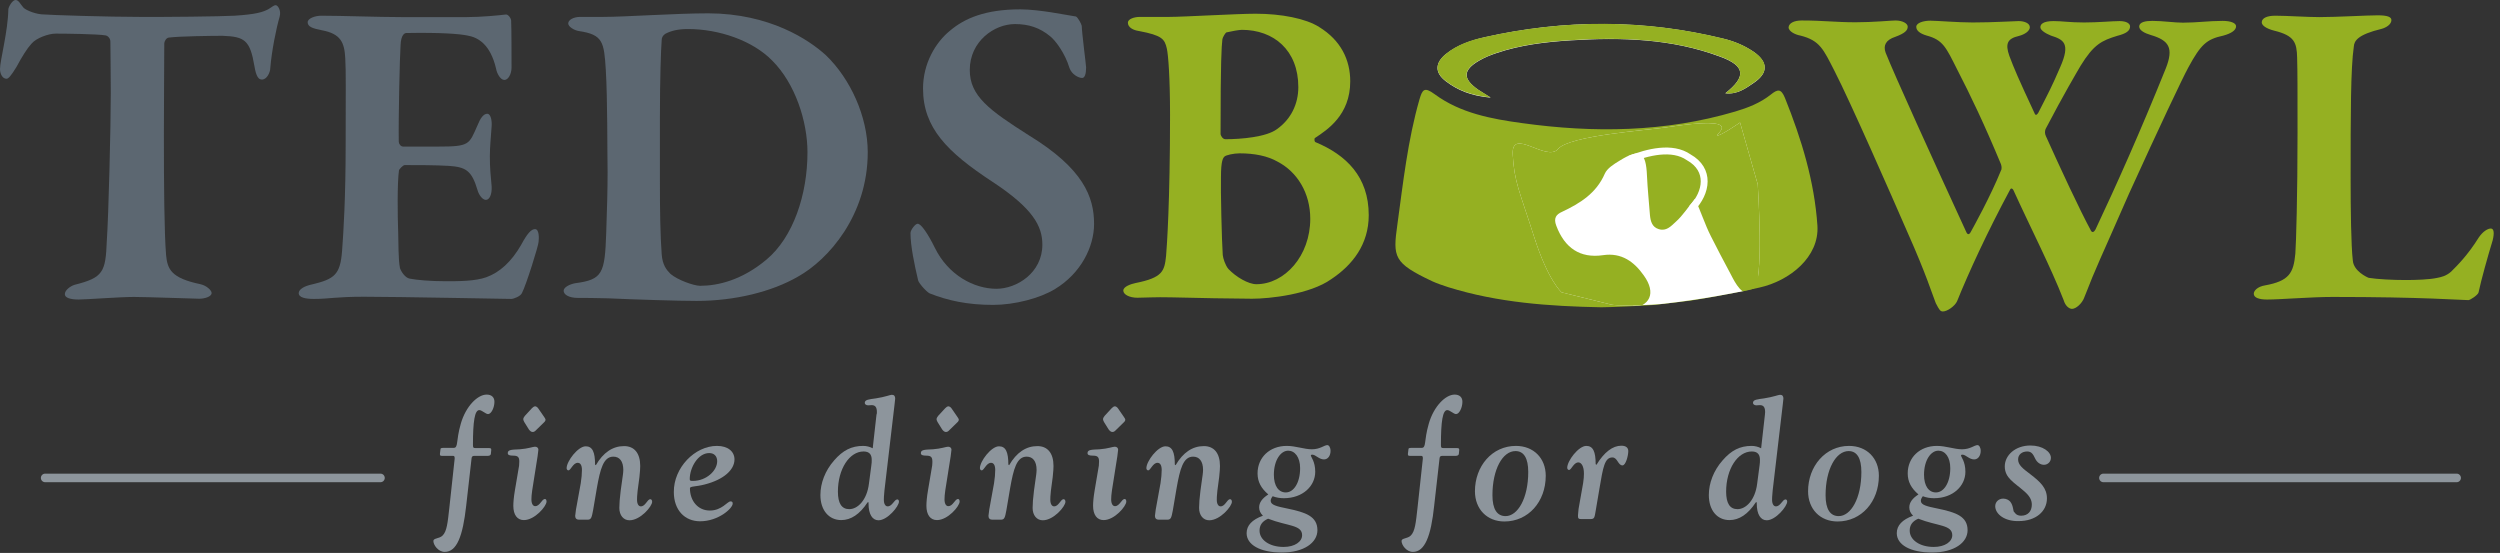 <?xml version="1.0" encoding="UTF-8" standalone="no"?>
<!DOCTYPE svg PUBLIC "-//W3C//DTD SVG 1.1//EN" "http://www.w3.org/Graphics/SVG/1.1/DTD/svg11.dtd">
<svg width="100%" height="100%" viewBox="0 0 1257 278" version="1.1" xmlns="http://www.w3.org/2000/svg" xmlns:xlink="http://www.w3.org/1999/xlink" xml:space="preserve" xmlns:serif="http://www.serif.com/" style="fill-rule:evenodd;clip-rule:evenodd;stroke-miterlimit:10;">
    <rect x="0" y="0" width="1257" height="278" fill="#333333" stroke="none"/>
    <g transform="matrix(1,0,0,1,-51.1,-244.2)">
        <g>
            <path d="M169,252.1C179.9,251.4 183.2,250.3 186.1,248.8C187.9,247.7 188.8,246.8 189.7,246.8C190.8,246.8 192.6,249.5 191.7,252.6C189.9,258.8 187.7,269.9 187,278.4C187,280.4 185.4,284.2 182.8,284.2C181.2,284.2 179.9,282.9 179,277.3C176.8,264.4 174.1,262.6 163,262.2C157.7,262.2 141.4,262.4 135.9,263.1C134.6,263.3 133.7,265.1 133.7,266C133.7,276.2 133.5,293.1 133.5,312.2C133.5,337.8 133.7,361.3 134.6,372.4C135.3,379.5 137,384 151.9,387.1C155,387.8 157.5,390.2 157.5,391.5C157.5,393.5 153.7,394.4 151.3,394.4C149.5,394.4 124.4,393.5 118.4,393.5C111.5,393.5 94.4,394.8 90.6,394.8C86.4,394.8 83.7,393.9 83.7,392.1C83.7,390.1 86.4,388.1 88.6,387.4C103,383.8 104.2,381 104.8,365.4C105.7,352.3 106.8,308 106.8,290.9C106.8,278.2 106.6,270.9 106.6,265.1C106.6,263.1 104.8,262 104.2,262C100.2,261.3 84,261.1 79.1,261.1C75.5,261.1 69.3,263.3 66.9,266.2C64.7,268.6 62.2,272.6 59.3,278C56.6,282.4 55.3,283.8 54.4,283.8C52.2,283.8 51.1,281.1 51.1,278.9C51.1,274.7 55.1,260 55.3,248.9C55.3,247.8 57.3,244.2 58.9,244.2C60.5,244.2 61.3,246.2 62.7,247.8C63.4,248.9 67.6,250.9 71.8,251.4C76.7,251.8 106,252.7 121.2,252.7C133.5,252.8 161.9,252.5 169,252.1Z" style="fill:rgb(92,103,113);fill-rule:nonzero;"/>
        </g>
        <g>
            <path d="M285.8,252.8C293.1,252.8 302.2,251.9 305.4,251.5C306.3,251.3 307.8,252.8 308.1,254.4C308.3,258.4 308.3,273.7 308.3,278.2C308.3,281.3 306.7,284.4 304.7,284.4C302.7,284.4 300.9,281.1 300.5,278.6C297.6,266.4 291.4,263 286.3,262.1C282.1,261.2 272.5,260.5 255.4,260.8C254.5,260.8 252.7,261.7 252.5,267C252.1,272.6 251.4,303.5 251.6,315.5C251.6,316.4 252.5,317.9 253.8,317.9L271.6,317.9C287.4,317.9 286.9,316.8 291.2,307.2C292.5,303.9 294.1,301.4 296.1,301.4C297.9,301.4 298.5,305 298.3,307.6C297.9,313.8 297.4,317.8 297.4,322.9C297.4,328.7 297.8,332.5 298.3,338C298.5,342 297.2,344.7 295.4,344.7C293.6,344.7 291.8,342 291.2,339.8C288.3,330 285.4,328.2 276.8,327.6C269.7,327.2 261.5,327.2 254.6,327.2C253.7,327.2 251.7,329.4 251.7,329.9C250.8,336.1 251,353.2 251.3,360.8C251.5,366.1 251.3,374.4 252.2,379C252.9,381 254.9,383.9 257.1,384.3C260.7,385 267.5,385.6 275.1,385.6C281.8,385.6 290,385.6 295.6,383.6C302.3,381.2 308.3,375.8 313.2,367.2C316.3,361.4 318.3,359.4 320.1,359.4C322.3,359.4 322.1,364.1 321.9,365.8C321.9,367.6 315.5,388 313.5,391.6C312.8,393.2 309.3,394.5 308.2,394.5C305.8,394.5 250.8,393.4 234.2,393.4C219.5,393.4 216.9,394.5 208.9,394.5C204.7,394.5 201.3,393.8 201.3,391.6C201.3,389.6 204.2,388 208,387.2C219.3,384.5 222.2,382.3 223.1,370.3C223.8,361 224.9,343.8 224.9,316.5C224.9,290.3 225.1,280 224.7,273.6C224.3,265.6 222.5,261.2 212.9,259.4C208.2,258.5 205.8,257.6 205.8,255.4C205.8,253.4 209.6,252.1 212.7,252.1C223.1,252.1 241.4,252.8 252.9,252.8L285.8,252.8Z" style="fill:rgb(92,103,113);fill-rule:nonzero;"/>
        </g>
        <g>
            <path d="M466.5,272.1C478.5,283.7 487.4,302.6 487.4,320.8C487.4,352.4 467.6,374.8 452.3,383.3C439.2,390.9 420.5,395.5 401.4,395.5C392.3,395.5 370.1,394.8 356.9,394.2C350.2,394 345.3,394 341.8,394C336.9,394 334.5,392.2 334.5,390.4C334.5,388.6 337.6,387.1 340.3,386.6C354.1,384.8 355.2,381.7 355.9,361.5C356.3,349.3 356.6,340.4 356.6,330.8C356.4,319.2 356.6,294.3 355.7,279.4C354.8,265.4 354.4,261.6 342.1,259.8C339.7,259.4 336.8,257.6 336.8,256C336.8,254.2 339.5,252.7 342.8,252.7L354.4,252.7C365.3,252.7 390.9,250.9 407.3,250.9C438,251 457.8,264.1 466.5,272.1ZM385.6,261.2C384.3,262.1 383.8,263.2 383.8,264.3C383.4,269.6 382.9,283.9 382.9,303.4L382.9,335.6C382.9,350.9 383.1,362.3 383.8,372.1C384.2,377.4 386.2,379.9 388.2,381.9C391.8,385 400,387.9 403.1,387.9C412.2,387.9 424.2,385 436.4,374.8C450,363.5 457.1,341.9 457.1,320.8C457.1,305.2 450.9,286.1 439.3,274.6C429.5,264.6 412.6,258.8 397.1,258.8C391.8,258.8 388.5,259.7 385.6,261.2Z" style="fill:rgb(92,103,113);fill-rule:nonzero;"/>
        </g>
        <g>
            <path d="M592.1,252.5C593,252.9 594.8,256.1 595,257.2C595,260.1 597.2,277.2 597.2,278.1C597.2,281.4 596.5,283.4 595.2,283.4C593.4,283.4 589.9,281.6 588.8,278.3C586.6,271 581.9,264.7 579.2,262.5C573.9,258.1 568.3,256.3 561.4,256.3C551,256.3 538.7,265 538.7,279.4C538.7,292.5 548.5,299.6 568.5,312.3C595.8,329 601.2,343.2 601.2,356.8C601.2,368.4 594.5,381.7 581.6,389.5C574,394.2 561.1,397.5 550.5,397.5C537.4,397.5 527.6,395.3 518.5,391.7C516.7,390.8 512.7,386.1 512.7,385C510.9,377.4 508.9,367.9 508.9,361.4C508.9,359.8 511.3,356.7 512.5,356.7C514.3,356.7 517.8,362 521.2,368.9C527.9,382.5 540.8,389.4 552.1,389.4C562.3,389.4 575.2,381.4 575.2,367.2C575.2,357.9 570.5,349 550.1,335.6C527.4,320.7 515.2,308.5 515.2,288.7C515.2,276 521.6,265.4 528.8,259.6C536.1,253.4 546.6,248.9 564.1,248.9C574.3,249 586.1,251.6 592.1,252.5Z" style="fill:rgb(92,103,113);fill-rule:nonzero;"/>
        </g>
        <path d="M712.4,313.5C711.7,313.7 712,315.7 712.6,315.7C727.9,322.1 739.3,333 739.3,352.4C739.3,367.1 731.1,377.5 720.4,384.6C709.7,392.2 689.5,394.4 680.6,394.4C674.4,394.4 649.9,394 639.9,393.7C631.9,393.5 626.6,393.9 623,393.9C619,393.9 615.9,392.3 615.9,390.3C615.9,388.3 619.7,387 622.1,386.5C635.7,383.8 636.6,380.5 637.4,372.9C637.8,368.2 639.4,346 639.4,302C639.4,283.1 638.5,271.8 637.8,268.7C636.7,263.8 635.4,262 623.8,259.8C620.9,259.4 618.2,258 618.2,255.6C618.2,253.8 621.3,252.7 624.2,252.7L639,252.7C646.1,252.7 673.2,251.1 682.4,251.1C695.3,251.1 707.7,253.5 714.4,257.8C725.3,264.5 730,274.3 730,285.1C730,302.1 718.4,309.5 712.4,313.5ZM675.5,259.2C674.2,259.2 670.2,259.9 667.7,260.5C667.3,260.7 665.9,262.7 665.7,264.1C665.3,267.7 664.8,274.1 664.8,311.5C664.8,312.4 665.9,314.2 667.2,314.2C675.2,314.2 687.9,313.1 693.2,309.1C700.1,304.2 703.9,296.6 703.9,288C703.9,269.4 691.5,259.2 675.5,259.2ZM693.5,325.5C688.4,322.6 681.9,321.3 674.4,321.3C671.3,321.3 667.5,322.2 666.8,322.9C666.1,323.6 665,324.7 665,333.3C664.8,339.1 665.4,365.8 665.9,372.4C666.1,374.2 667.2,377.7 668.8,379.5C672.6,383.5 678.8,387.1 682.8,387.1C697,387.1 709.9,372.9 709.9,354.2C709.9,341.2 703.3,330.6 693.5,325.5Z" style="fill:rgb(149,176,34);fill-rule:nonzero;"/>
        <path d="M957,254.5C967.9,254.5 973.9,255.4 984.1,255.4C993,255.4 1002.1,254.5 1004.1,254.5C1007.9,254.5 1010.3,256.1 1010.3,257.6C1010.3,259.4 1009,260.9 1004.1,262.7C999.2,264.3 997.9,267.1 999.2,270.7C1003.6,281.8 1022.5,323.4 1039.9,361.2C1040.3,361.9 1041,362.5 1041.9,361C1043.5,358.1 1051.9,343 1057.2,329.9C1057.6,329.5 1057.6,327.9 1057.2,326.8C1048.8,306.6 1042.1,292.6 1035.2,279.2C1029.6,268.1 1028.1,264.3 1019.9,262.1C1016.1,261 1014.6,259.4 1014.6,257.7C1014.6,255.7 1018.2,254.6 1021.7,254.6C1024.8,254.6 1035.5,255.5 1043,255.5C1053.4,255.5 1063.7,254.8 1066.1,254.8C1069,254.8 1071.7,255.9 1071.7,257.9C1071.7,259.7 1069.3,261.5 1066.1,262.3C1060.5,263.6 1059.2,266.1 1061.4,272.3C1063.8,278.7 1065.8,283.4 1074.1,301.2C1074.5,302.3 1075.2,302.1 1075.9,301C1081.2,290.6 1082.8,287.7 1087,277.9C1092.3,265.9 1088.6,264.1 1082.3,262.1C1079.6,261 1077,259.4 1077,257.9C1077,256.4 1078.3,254.8 1083.7,254.8C1088.1,254.8 1091.7,255.5 1099,255.5C1106.1,255.5 1113.2,254.8 1116.8,254.8C1120.4,254.8 1122.1,256.1 1122.1,257.5C1122.1,259.7 1120.1,261.1 1115.7,262.2C1107.9,264.6 1103.9,266.4 1097.2,277.3C1095,281.1 1088.8,291.5 1079.6,309.1C1079.2,310.2 1079.2,311.5 1079.8,312.7C1087.1,328.9 1096.7,349.6 1102.5,360.3C1103.2,361.4 1104.1,360.7 1104.7,359.6C1115.4,336.9 1127.2,310.5 1140.1,278.5C1144.1,268.3 1141.7,264.5 1132.5,261.8C1129.4,260.9 1126.7,259.4 1126.7,257.6C1126.7,255.2 1130,254.7 1133.4,254.7C1138.5,254.7 1144.3,255.6 1148.7,255.6C1155.8,255.6 1161.6,254.7 1168.7,254.7C1172.7,254.7 1175.4,255.8 1175.4,257.4C1175.4,259.4 1173,261 1169,262.1C1160.6,263.9 1157.7,266.5 1151.4,278.1C1148.5,283.4 1136.7,308.3 1121.6,341.5C1106.5,376 1105.4,377.5 1099.1,393.7C1098,396.8 1094.9,399.5 1092.9,399.5C1091.6,399.5 1089.6,398.2 1088.7,395.1C1082.3,378.6 1071.8,358.2 1063.4,339.7C1063,339 1062.3,338.6 1061.8,339.5C1050.2,361.1 1041.1,380.9 1035.1,395.7C1034,398.1 1030.2,400.8 1028,400.8C1026.7,400.8 1026.2,400.1 1024.4,396.6C1022.8,392.6 1019.5,381.9 1010.4,361.5C1001.7,341.5 981.5,295.5 973.5,279.9C967.9,269 966.2,264.6 956.4,262.1C954,261.7 950.4,260.1 950.4,257.9C950.6,255.8 953.2,254.5 957,254.5Z" style="fill:rgb(149,176,34);fill-rule:nonzero;"/>
        <path d="M1195.1,252.1C1201.1,252.1 1210.9,252.8 1217.3,252.8C1226,252.8 1241.3,251.9 1246.6,251.9C1251.7,251.9 1253.5,252.8 1253.5,254.3C1253.5,256.5 1250.8,258.1 1248.6,258.7C1236.6,261.6 1234.8,264.7 1234.6,267.6C1233,278.7 1233,301.2 1233,334.1C1233,349.4 1233.2,367.7 1234.1,375.2C1234.5,380.5 1241.2,383.6 1242.1,383.9C1246.3,384.6 1254.3,385 1260.6,385C1265.5,385 1272.6,384.8 1276.6,383.9C1278.6,383.5 1281,383 1283.5,380.8C1286.4,377.9 1291.7,372.8 1297.5,363.5C1299.5,360.6 1301.9,359.1 1303.5,359.1C1305.1,359.1 1305.3,361.5 1304.4,365.1C1302,372.9 1298.6,385.1 1297.3,391.3C1296.9,392.6 1293.1,395.1 1292.2,395.1C1288.9,395.1 1269.1,393.5 1223.9,393.5C1213.2,393.5 1197.9,394.8 1191,394.8C1187,394.8 1184.3,393.9 1184.3,391.9C1184.3,390.3 1186.3,388.3 1189.9,387.7C1202.1,385.5 1204.3,381.5 1205.2,371.7C1205.6,366.1 1206.3,342.8 1206.3,310.8C1206.3,289.2 1206.3,280.6 1206.1,273.2C1205.9,265.6 1204.8,262.1 1194.5,259.6C1190.3,258.5 1188.3,256.9 1188.3,255.4C1188.4,253.2 1191.1,252.1 1195.1,252.1Z" style="fill:rgb(149,176,34);fill-rule:nonzero;"/>
        <path d="M918.6,291.1C924.6,291.8 928.9,288.6 933,285.8C940.3,280.8 940.1,275.3 932.7,270.2C928.1,267.1 923.1,265 917.7,263.7C877.8,253.9 837.8,253.9 797.8,262.9C790.8,264.5 783.9,266.8 778.1,271.4C772.6,275.9 772.4,280.7 778,285C783.9,289.5 790.6,292.4 800.6,293.3C797.2,291.1 795.7,290.3 794.4,289.4C786.5,283.9 786.5,279.5 794.8,274.7C797.5,273.1 800.5,271.9 803.5,270.9C815.6,266.8 828.2,265.3 840.9,264.5C866.4,262.9 891.7,263.6 916,272.7C928.7,277.3 929.3,282.7 918.6,291.1Z" style="fill:rgb(253,253,253);fill-rule:nonzero;"/>
        <path d="M918.6,291.1C929.2,282.8 928.7,277.3 916,272.6C891.7,263.6 866.4,262.8 840.9,264.4C828.2,265.2 815.6,266.7 803.5,270.8C800.5,271.8 797.5,273.1 794.8,274.6C786.5,279.4 786.4,283.8 794.4,289.3C795.8,290.2 797.2,291.1 800.6,293.2C790.6,292.2 783.9,289.4 778,284.9C772.4,280.7 772.6,275.8 778.1,271.3C783.8,266.6 790.8,264.3 797.8,262.8C837.8,253.9 877.8,253.8 917.7,263.6C923,264.9 928.1,267 932.7,270.1C940.2,275.2 940.4,280.7 933,285.7C928.9,288.6 924.6,291.8 918.6,291.1Z" style="fill:rgb(149,176,34);fill-rule:nonzero;"/>
        <g>
            <path d="M274.7,521.7C271.5,521.7 269,518.3 269,516.2C269,514.7 272,515.1 273.6,513.5C275.8,511.4 276.2,506.9 277,499.8L279.7,474.9L279.7,474.5C279.7,473.7 279.5,473.4 278.8,473.4L273.3,473.4C272.5,473.4 272.3,473.2 272.3,472.6L272.3,472.3L272.6,469.9C272.6,469.6 273.1,469.4 273.9,469.4L279.1,469.4C281.7,469.4 280.2,466.2 282.8,457.2C285.3,448.5 291.2,442.6 295.8,442.6C298.2,442.6 299.7,443.9 299.7,446.2C299.7,449.2 298.1,452.4 296.5,452.4C295.3,452.4 293.4,450.4 292.1,450.4C289.8,450.4 288.9,455.9 288.9,467.8C288.9,469.2 289,469.5 290.3,469.5L297,469.5C297.8,469.5 298.1,469.7 298.1,470.3L298.1,470.5L297.9,472.5C297.8,473 297.3,473.4 296.4,473.4L289.7,473.4C288.7,473.4 288.3,473.7 288.2,474.7L285.5,498.5C283.8,513.8 280.8,521.7 274.7,521.7Z" style="fill:rgb(141,149,156);fill-rule:nonzero;"/>
            <path d="M312.2,476.2C312.2,474 311.4,473.3 309.2,473.3C307.3,473.3 306.4,473 306.4,472C306.4,470.2 308.7,470.3 312.5,470.1C316.6,469.8 319.1,468.8 320.1,468.8C321.1,468.8 321.8,469.4 321.8,470.3C321.8,470.7 321.6,471.7 321.4,473.6L318.7,490.7C318.4,492.6 318.3,494.2 318.3,495.3C318.3,497.5 319.1,498.7 320.2,498.7C322.6,498.7 323.5,495.1 325.1,495.1C325.6,495.1 325.9,495.6 325.9,496.4C325.9,498.7 320,505.7 314.5,505.7C311.2,505.7 309.2,503.1 309.2,498.5C309.2,496.9 309.4,494.2 310,490.7L312.1,478.3C312.1,477.4 312.2,476.7 312.2,476.2ZM314.7,456.4C314.4,455.8 314.2,455.4 314.2,455C314.2,454.5 314.5,453.9 315,453.3L318.5,449.5C319.1,448.9 319.6,448.5 320.2,448.5C320.6,448.5 321.3,448.9 321.7,449.5L324.6,453.7C325.1,454.4 325.4,454.9 325.4,455.2C325.4,455.6 325.1,456.2 324.6,456.6L320.3,460.8C319.9,461.2 319.4,461.4 318.9,461.4C318.2,461.4 317.6,460.9 317,460.1L314.7,456.4Z" style="fill:rgb(141,149,156);fill-rule:nonzero;"/>
            <path d="M343.1,487.2C343.5,484.7 343.7,482.3 343.7,480.5C343.7,478.1 342.9,476.9 341.6,476.9C339.2,476.9 338.1,480.7 336.9,480.7C336.4,480.7 336,480.2 336,479.6C336,476.1 341.7,468.6 345.6,468.6C349,468.6 350.3,471.5 350.3,477.8L350.7,478.1C354.4,471.7 359.2,468.5 364.9,468.5C370,468.5 373,472 373,478.5C373,479.6 372.9,481.4 372.6,484.1L371.7,490.9C371.4,493.3 371.4,494.9 371.4,495.5C371.4,497.6 372.2,498.8 373.3,498.8C375.7,498.8 376.5,495.2 378.1,495.2C378.6,495.2 379,495.7 379,496.5C379,498.8 373.1,505.8 367.6,505.8C364.6,505.8 362.5,503.3 362.5,499.6C362.5,497.6 362.7,494.7 363.2,490.8L364.3,482.9C364.4,482.1 364.5,481.2 364.5,480.5C364.5,476.1 362.6,473.8 359.5,473.8C354.5,473.8 352.9,480 351.2,489.6L349.3,500.8C348.6,504.4 348.4,505.5 346.5,505.5L342.2,505.5C341,505.5 340.3,504.8 340.3,503.6C340.3,503.4 340.4,502.4 340.7,500.4L343.1,487.2Z" style="fill:rgb(141,149,156);fill-rule:nonzero;"/>
            <path d="M411.6,468.4C417.2,468.4 420.4,471.3 420.4,475.2C420.4,480.3 415.2,485.3 405.4,487.8C400.8,489 398,488.6 398,489.7C398,496 402,500.9 408,500.9C414.1,500.9 416.8,496.3 418.4,496.3C419.2,496.3 419.5,496.6 419.5,497.4C419.5,499.8 412.3,506.3 403.1,506.3C395.4,506.3 389.9,500.7 389.9,491.6C389.8,479.3 400.5,468.4 411.6,468.4ZM397.9,485.1C397.9,485.9 398.2,486 399.5,486C406.2,486 411.7,480.9 411.7,476.1C411.7,473.6 410.2,472 407.7,472C402,472 397.9,479.4 397.9,485.1Z" style="fill:rgb(141,149,156);fill-rule:nonzero;"/>
            <path d="M492,451.4C492,449 491.2,447.9 489.4,447.9C489,447.9 488.3,448 487.6,448C486.7,448 485.9,447.5 485.9,446.8C485.9,445.1 488,445 491.5,444.5C496.1,443.8 498.7,442.7 499.5,442.7C500.7,442.7 501.2,443.4 501.2,444.6C501.2,444.8 501.1,445.6 500.9,447.4L495.8,490.8C495.5,493.5 495.5,495.1 495.5,495.5C495.5,497.6 496.3,498.8 497.4,498.8C499.8,498.8 500.7,495.3 502.3,495.3C502.7,495.3 503.1,495.7 503.1,496.4C503.1,498.8 497.3,505.8 492.8,505.8C489.8,505.8 487.8,502.9 487.8,497.4L487.8,496.7L487.3,496.8C483.4,502.8 478.9,505.7 474.1,505.7C467.9,505.7 463.6,500.8 463.6,493.1C463.6,487.1 466,480.8 470.5,475.7C474.9,470.6 479.3,468.4 485.1,468.4C486.7,468.4 488.4,468.8 489.9,469.6L491.8,452.7C492,452.3 492,451.9 492,451.4ZM489.2,478.3C489.4,477.2 489.4,476.2 489.4,475.4C489.4,472.6 488.1,471.2 485.3,471.2C478.2,471.2 472.4,480 472.4,491.4C472.4,497.3 474.3,500.2 478.1,500.2C482.4,500.2 487,495.6 488,487.4L489.2,478.3Z" style="fill:rgb(141,149,156);fill-rule:nonzero;"/>
            <path d="M519.9,476.2C519.9,474 519.1,473.3 516.9,473.3C515,473.3 514.1,473 514.1,472C514.1,470.2 516.4,470.3 520.2,470.1C524.3,469.8 526.8,468.8 527.8,468.8C528.8,468.8 529.5,469.4 529.5,470.3C529.5,470.7 529.3,471.7 529.1,473.6L526.4,490.7C526.1,492.6 526,494.2 526,495.3C526,497.5 526.8,498.7 527.9,498.7C530.3,498.7 531.2,495.1 532.8,495.1C533.3,495.1 533.6,495.6 533.6,496.4C533.6,498.7 527.7,505.7 522.2,505.7C518.9,505.7 516.9,503.1 516.9,498.5C516.9,496.9 517.1,494.2 517.7,490.7L519.8,478.3C519.9,477.4 519.9,476.7 519.9,476.2ZM522.5,456.4C522.2,455.8 522,455.4 522,455C522,454.5 522.3,453.9 522.8,453.3L526.3,449.5C526.9,448.9 527.4,448.5 528,448.5C528.4,448.5 529.1,448.9 529.5,449.5L532.4,453.7C532.9,454.4 533.2,454.9 533.2,455.2C533.2,455.6 532.9,456.2 532.4,456.6L528.1,460.8C527.7,461.2 527.2,461.4 526.7,461.4C526,461.4 525.4,460.9 524.8,460.1L522.5,456.4Z" style="fill:rgb(141,149,156);fill-rule:nonzero;"/>
            <path d="M550.9,487.2C551.3,484.7 551.5,482.3 551.5,480.5C551.5,478.1 550.7,476.9 549.4,476.9C547,476.9 545.9,480.7 544.7,480.7C544.2,480.7 543.8,480.2 543.8,479.6C543.8,476.1 549.5,468.6 553.4,468.6C556.8,468.6 558.1,471.5 558.1,477.8L558.5,478.1C562.2,471.7 567,468.5 572.7,468.5C577.8,468.5 580.8,472 580.8,478.5C580.8,479.6 580.7,481.4 580.4,484.1L579.5,490.9C579.2,493.3 579.2,494.9 579.2,495.5C579.2,497.6 580,498.8 581.1,498.8C583.5,498.8 584.3,495.2 585.9,495.2C586.4,495.2 586.8,495.7 586.8,496.5C586.8,498.8 580.9,505.8 575.4,505.8C572.4,505.8 570.3,503.3 570.3,499.6C570.3,497.6 570.5,494.7 571,490.8L572.1,482.9C572.2,482.1 572.3,481.2 572.3,480.5C572.3,476.1 570.4,473.8 567.3,473.8C562.3,473.8 560.7,480 559,489.6L557.1,500.8C556.4,504.4 556.2,505.5 554.3,505.5L550,505.5C548.8,505.5 548.1,504.8 548.1,503.6C548.1,503.4 548.2,502.4 548.5,500.4L550.9,487.2Z" style="fill:rgb(141,149,156);fill-rule:nonzero;"/>
            <path d="M603.7,476.2C603.7,474 602.9,473.3 600.7,473.3C598.8,473.3 597.9,473 597.9,472C597.9,470.2 600.2,470.3 604,470.1C608.1,469.8 610.6,468.8 611.6,468.8C612.6,468.8 613.3,469.4 613.3,470.3C613.3,470.7 613.1,471.7 612.9,473.6L610.2,490.7C609.9,492.6 609.8,494.2 609.8,495.3C609.8,497.5 610.6,498.7 611.7,498.7C614.1,498.7 615,495.1 616.6,495.1C617.1,495.1 617.4,495.6 617.4,496.4C617.4,498.7 611.5,505.7 606,505.7C602.7,505.7 600.7,503.1 600.7,498.5C600.7,496.9 600.9,494.2 601.5,490.7L603.6,478.3C603.6,477.4 603.7,476.7 603.7,476.2ZM606.2,456.4C605.9,455.8 605.7,455.4 605.7,455C605.7,454.5 606,453.9 606.5,453.3L610,449.5C610.6,448.9 611.1,448.5 611.7,448.5C612.1,448.5 612.8,448.9 613.2,449.5L616.1,453.7C616.6,454.4 616.9,454.9 616.9,455.2C616.9,455.6 616.6,456.2 616.1,456.6L611.8,460.8C611.4,461.2 610.9,461.4 610.4,461.4C609.7,461.4 609.1,460.9 608.5,460.1L606.2,456.4Z" style="fill:rgb(141,149,156);fill-rule:nonzero;"/>
            <path d="M634.6,487.2C635,484.7 635.2,482.3 635.2,480.5C635.2,478.1 634.4,476.9 633.1,476.9C630.7,476.9 629.6,480.7 628.4,480.7C627.9,480.7 627.5,480.2 627.5,479.6C627.5,476.1 633.2,468.6 637.1,468.6C640.5,468.6 641.8,471.5 641.8,477.8L642.2,478.1C645.9,471.7 650.7,468.5 656.4,468.5C661.5,468.5 664.5,472 664.5,478.5C664.5,479.6 664.4,481.4 664.1,484.1L663.2,490.9C662.9,493.3 662.9,494.9 662.9,495.5C662.9,497.6 663.7,498.8 664.8,498.8C667.2,498.8 668,495.2 669.6,495.2C670.1,495.2 670.5,495.7 670.5,496.5C670.5,498.8 664.6,505.8 659.1,505.8C656.1,505.8 654,503.3 654,499.6C654,497.6 654.2,494.7 654.7,490.8L655.8,482.9C655.9,482.1 656,481.2 656,480.5C656,476.1 654.1,473.8 651,473.8C646,473.8 644.4,480 642.7,489.6L640.8,500.8C640.1,504.4 639.9,505.5 638,505.5L633.7,505.5C632.5,505.5 631.8,504.8 631.8,503.6C631.8,503.4 631.9,502.4 632.2,500.4L634.6,487.2Z" style="fill:rgb(141,149,156);fill-rule:nonzero;"/>
            <path d="M683.4,482.2C683.4,474.3 689.4,468.4 698.1,468.4C702.6,468.4 706.8,470.1 710.7,470.1C714.9,470.1 716.9,468 718.5,468C719.3,468 720.1,469.2 720.1,470.9C720.1,473.3 718.8,475.2 716.8,475.2C714.3,475.2 712.6,472.8 710.9,472.8C710.5,472.8 710.2,472.9 710.2,473.2C710.2,474 712.4,476.2 712.4,481.4C712.4,488.6 706.1,494.7 696.6,494.7C694.7,494.7 692.8,494.4 691,493.7C690.4,494.5 690,495.2 690,496C690,498.1 693,498.8 698.4,499.9C707.6,501.8 713.5,503.8 713.5,510.8C713.5,517 706.8,522 695.6,522C684.5,522 677.9,518 677.9,512.3C677.9,508.4 680.6,505.5 686.1,503.5C684.8,502.2 684.2,500.9 684.2,499.3C684.2,496.9 685.7,494.8 688.8,492.8C685.2,489.7 683.4,486.5 683.4,482.2ZM684.4,511C684.4,515.6 689.3,519.2 696.5,519.2C702.2,519.2 705.8,516.5 705.8,513.3C705.8,508 698.4,508.8 688.7,505C685.7,506.3 684.4,508.3 684.4,511ZM698.8,470.8C695.1,470.8 691.6,475.5 691.6,482.9C691.6,488.6 694,491.8 697.6,491.8C701.6,491.8 704.8,486.9 704.8,479.6C704.8,474 702.1,470.8 698.8,470.8Z" style="fill:rgb(141,149,156);fill-rule:nonzero;"/>
            <path d="M761.5,521.7C758.3,521.7 755.8,518.3 755.8,516.2C755.8,514.7 758.8,515.1 760.4,513.5C762.6,511.4 763,506.9 763.8,499.8L766.5,474.9L766.5,474.5C766.5,473.7 766.3,473.4 765.6,473.4L760,473.4C759.2,473.4 759,473.2 759,472.6L759,472.3L759.3,469.9C759.3,469.6 759.8,469.4 760.6,469.4L765.8,469.4C768.4,469.4 766.9,466.2 769.5,457.2C772,448.5 777.9,442.6 782.5,442.6C784.9,442.6 786.4,443.9 786.4,446.2C786.4,449.2 784.8,452.4 783.2,452.4C782,452.4 780.1,450.4 778.8,450.4C776.5,450.4 775.6,455.9 775.6,467.8C775.6,469.2 775.7,469.5 777,469.5L783.7,469.5C784.5,469.5 784.8,469.7 784.8,470.3L784.8,470.5L784.6,472.5C784.5,473 784,473.4 783.1,473.4L776.4,473.4C775.4,473.4 775,473.7 774.9,474.7L772.2,498.5C770.6,513.8 767.5,521.7 761.5,521.7Z" style="fill:rgb(141,149,156);fill-rule:nonzero;"/>
            <path d="M813.3,468.4C822.2,468.4 828.3,474.6 828.3,483.4C828.3,496.5 819.5,506.4 807.5,506.4C798.8,506.4 792.7,500.2 792.7,491.2C792.7,478.6 801.3,468.4 813.3,468.4ZM801.5,493.2C801.5,500.2 803.8,503.7 808.1,503.7C814.2,503.7 819.5,494.8 819.5,481.5C819.5,474.6 817.3,471 813.1,471C806.6,471 801.5,480.2 801.5,493.2Z" style="fill:rgb(141,149,156);fill-rule:nonzero;"/>
            <path d="M850.7,505.2L846.2,505.2C844.7,505.2 844.5,504.8 844.5,503.4C844.5,502.9 844.6,501.8 844.8,500.1L847.1,487.1C847.4,485.2 847.5,483.6 847.5,482.3C847.5,478.6 846.2,476.7 844.7,476.7C842.3,476.7 841.2,480.5 840,480.5C839.5,480.5 839.1,480 839.1,479.4C839.1,475.9 844.8,468.4 848.7,468.4C852.1,468.4 853.4,471.3 853.4,477.6L853.8,477.9C857.7,471.5 862,468.3 866.3,468.3C868.6,468.3 869.8,469.3 869.8,471C869.8,473.4 868.5,478.2 866.9,478.2C864.6,478.2 864.4,474.2 861.8,474.2C857.9,474.2 857.1,479.3 855.4,489.3L853.5,500.5C852.8,504.3 853,505.2 850.7,505.2Z" style="fill:rgb(141,149,156);fill-rule:nonzero;"/>
            <path d="M938.6,451.4C938.6,449 937.8,447.9 936,447.9C935.6,447.9 934.9,448 934.2,448C933.3,448 932.5,447.5 932.5,446.8C932.5,445.1 934.6,445 938.1,444.5C942.7,443.8 945.3,442.7 946.1,442.7C947.3,442.7 947.8,443.4 947.8,444.6C947.8,444.8 947.7,445.6 947.5,447.4L942.4,490.8C942.1,493.5 942.1,495.1 942.1,495.5C942.1,497.6 942.9,498.8 944,498.8C946.4,498.8 947.3,495.3 948.9,495.3C949.3,495.3 949.7,495.7 949.7,496.4C949.7,498.8 943.9,505.8 939.4,505.8C936.4,505.8 934.4,502.9 934.4,497.4L934.4,496.7L933.9,496.8C930,502.8 925.5,505.7 920.7,505.7C914.5,505.7 910.3,500.8 910.3,493.1C910.3,487.1 912.7,480.8 917.2,475.7C921.6,470.6 926,468.4 931.8,468.4C933.4,468.4 935.1,468.8 936.6,469.6L938.5,452.7C938.5,452.3 938.6,451.9 938.6,451.4ZM935.8,478.3C936,477.2 936,476.2 936,475.4C936,472.6 934.7,471.2 931.9,471.2C924.8,471.2 919,480 919,491.4C919,497.3 920.9,500.2 924.7,500.2C929,500.2 933.6,495.6 934.6,487.4L935.8,478.3Z" style="fill:rgb(141,149,156);fill-rule:nonzero;"/>
            <path d="M980.8,468.4C989.7,468.4 995.8,474.6 995.8,483.4C995.8,496.5 987,506.4 975,506.4C966.3,506.4 960.2,500.2 960.2,491.2C960.2,478.6 968.9,468.4 980.8,468.4ZM969,493.2C969,500.2 971.3,503.7 975.6,503.7C981.7,503.7 987,494.8 987,481.5C987,474.6 984.8,471 980.6,471C974.2,471 969,480.2 969,493.2Z" style="fill:rgb(141,149,156);fill-rule:nonzero;"/>
            <path d="M1010.3,482.2C1010.3,474.3 1016.3,468.4 1025,468.4C1029.5,468.4 1033.7,470.1 1037.6,470.1C1041.8,470.1 1043.8,468 1045.4,468C1046.2,468 1047,469.2 1047,470.9C1047,473.3 1045.7,475.2 1043.7,475.2C1041.2,475.2 1039.5,472.8 1037.8,472.8C1037.4,472.8 1037.1,472.9 1037.1,473.2C1037.1,474 1039.3,476.2 1039.3,481.4C1039.3,488.6 1033,494.7 1023.5,494.7C1021.6,494.7 1019.7,494.4 1017.9,493.7C1017.3,494.5 1016.9,495.2 1016.9,496C1016.9,498.1 1019.9,498.8 1025.3,499.9C1034.5,501.8 1040.4,503.8 1040.4,510.8C1040.4,517 1033.7,522 1022.5,522C1011.4,522 1004.8,518 1004.8,512.3C1004.8,508.4 1007.5,505.5 1013,503.5C1011.7,502.2 1011.1,500.9 1011.1,499.3C1011.1,496.9 1012.6,494.8 1015.7,492.8C1012.1,489.7 1010.3,486.5 1010.3,482.2ZM1011.3,511C1011.3,515.6 1016.2,519.2 1023.4,519.2C1029.1,519.2 1032.7,516.5 1032.7,513.3C1032.7,508 1025.3,508.8 1015.6,505C1012.6,506.3 1011.3,508.3 1011.3,511ZM1025.7,470.8C1022,470.8 1018.5,475.5 1018.5,482.9C1018.5,488.6 1020.9,491.8 1024.5,491.8C1028.5,491.8 1031.7,486.9 1031.7,479.6C1031.7,474 1029.1,470.8 1025.7,470.8Z" style="fill:rgb(141,149,156);fill-rule:nonzero;"/>
            <path d="M1054.3,498.7C1054.3,496.6 1056,494.9 1058.3,494.9C1059.7,494.9 1061.1,495.5 1061.9,496.5C1063.5,498.5 1063.3,501.6 1063.8,501.6C1064,501.6 1064.6,503.5 1067.3,503.5C1070.7,503.5 1072.7,501.3 1072.7,497.9C1072.7,495.5 1071.5,493.5 1069,491.3C1063.9,486.8 1059.1,484.6 1059.1,478.7C1059.1,473.1 1064.4,468.2 1072,468.2C1078.2,468.2 1082.3,471.4 1082.3,474.4C1082.3,476.3 1080.8,477.9 1078.8,477.9C1077,477.9 1075.3,476.7 1074.4,474.8C1073.4,472.7 1072.6,471.2 1070.4,471.2C1067.7,471.2 1065.8,472.8 1065.8,475.2C1065.8,478 1068.2,479.8 1071.9,482.6C1077,486.5 1080.3,489.6 1080.3,494.8C1080.3,501.3 1074.7,506.2 1066.1,506.2C1059.1,506.4 1054.3,502.7 1054.3,498.7Z" style="fill:rgb(141,149,156);fill-rule:nonzero;"/>
        </g>
        <path d="M900.8,395.4C904.5,394.9 920.3,392.2 935.7,388.8C951,385.4 965.9,373.4 964.9,357.7C963.4,335.3 956.9,314.2 948.6,293.5C946.6,288.6 944.9,289 941.4,291.8C936.1,296 929.9,298.4 923.5,300.3C888.3,310.7 852.4,311.1 816.4,306.1C801,304 785.4,301.1 772.5,291.6C767.2,287.7 766.3,289.2 764.8,294.2C758.9,314.8 756.6,336 753.7,357.1C751.4,373.5 751.7,376.4 771.2,385.6C773.8,386.8 776.6,387.7 779.3,388.6C804.3,396.4 830.2,398.2 856.2,398.7C861.1,398.7 878.4,397.9 883.2,397.5" style="fill:rgb(149,176,34);fill-rule:nonzero;"/>
        <path d="M821.4,333.9L823.3,365.5L846.8,384.6L872.4,397.7C872.4,397.7 880.8,397.6 885.9,397.1C907.2,394.9 927.9,390.5 927.9,390.5L914.8,317L880.8,314.7L821.4,329.9" style="fill:white;fill-rule:nonzero;"/>
        <g>
            <g>
                <clipPath id="_clip1">
                    <path d="M861.4,397.4C867.5,398.4 892.6,397.4 903.7,394.9C914.7,392.4 927.2,391.2 932.7,389.4C938.2,387.6 934.9,336.9 934.9,336.9L926,305.8C926,305.8 916,312.7 914.6,312.3C913.2,311.9 930.1,301.8 888.5,308.3C880,309.6 840.2,312.3 834.5,319.1C828.8,325.9 811,307.9 811.7,321.8C812.4,335.7 815.3,340.7 822.4,363.1C829.5,385.5 836.3,391.2 836.3,391.2L861.4,397.4Z"/>
                </clipPath>
                <g clip-path="url(#_clip1)">
                    <path d="M741.9,269.5C732.4,301 729.7,332.6 726.8,364.2C726.2,371.1 731.4,375.5 736.6,379.3C738.2,380.5 740.2,380.9 741.5,379.1C745.8,372.9 754.1,369.8 755.1,360.9C756,352.4 763.2,346.4 765,337.9C765.9,333.6 775.9,333.8 776.8,338.2C778,344.1 781.8,345.5 786.3,347.5C793.8,350.8 796.2,358.6 797.8,365.3C799.1,371 792.5,373.3 787.5,374.8C782.4,376.3 781.7,379.6 783,384.2C784.6,389.9 783.7,396.5 793,397.4C818.8,400.1 844.6,401.1 870.4,398.8C881.4,397.8 884.2,391.6 877.8,382.7C873,376 866.6,371.1 857.3,372.5C845.8,374.2 838,368.9 833.8,357.7C832.3,353.8 833.8,352 836.7,350.7C845.8,346.5 853.9,341.4 858.2,331.5C859.4,328.8 862.8,326.7 865.6,325C875.9,318.6 878.9,320.4 879.4,332.6C879.7,339.2 880.4,345.8 880.9,352.4C881.1,355.5 882,358.4 885.3,359.4C889.1,360.6 891.4,357.9 893.9,355.7C897.3,352.6 897.8,347 902.7,344.7C905.7,350.9 908.4,356.9 911.4,362.8C914.5,369.1 917.8,375.3 921.1,381.4C922.4,383.8 922.7,386.9 927.2,386.2C938.3,384.3 949.2,373.5 949.7,362.1C951.1,330.3 943,300.3 931.7,270.6C895.1,303.5 773.5,301.8 741.9,269.5Z" style="fill:rgb(253,253,253);fill-rule:nonzero;"/>
                </g>
            </g>
            <g>
                <clipPath id="_clip2">
                    <path d="M861.4,397.4C867.5,398.4 892.6,397.4 903.7,394.9C914.7,392.4 927.2,391.2 932.7,389.4C938.2,387.6 934.9,336.9 934.9,336.9L926,305.8C926,305.8 916,312.7 914.6,312.3C913.2,311.9 930.1,301.8 888.5,308.3C880,309.6 840.2,312.3 834.5,319.1C828.8,325.9 811,307.9 811.7,321.8C812.4,335.7 815.3,340.7 822.4,363.1C829.5,385.5 836.3,391.2 836.3,391.2L861.4,397.4Z"/>
                </clipPath>
                <g clip-path="url(#_clip2)">
                    <path d="M741.9,269.5C773.5,301.8 895.1,303.5 931.6,270.6C942.9,300.3 950.9,330.3 949.6,362.1C949.1,373.5 941.3,389.6 930.3,391.5C925.9,392.2 922.3,383.8 921,381.5C917.7,375.3 914.4,369.1 911.3,362.9C908.3,357 906.3,350.4 903.3,344.2C899.9,348.3 897.2,352.6 893.7,355.7C891.2,358 888.9,360.6 885.1,359.4C881.8,358.4 881,355.5 880.7,352.4C880.2,345.8 879.5,339.2 879.2,332.6C878.7,320.4 875.7,318.6 865.4,325C862.6,326.7 859.2,328.8 858,331.5C853.7,341.4 845.6,346.4 836.5,350.7C833.6,352 832.1,353.8 833.6,357.7C837.8,368.9 845.6,374.2 857.1,372.5C866.5,371.1 872.8,375.9 877.6,382.7C884,391.6 880.9,398.5 870,399.5C844.2,401.8 818.6,400.1 792.8,397.5C783.6,396.5 784.4,390 782.8,384.3C781.5,379.7 782.2,376.4 787.3,374.9C792.3,373.4 798.9,371.2 797.6,365.4C796,358.7 793.6,350.9 786.1,347.6C781.6,345.6 777.8,344.2 776.6,338.3C775.7,333.9 765.7,333.7 764.8,338C763,346.4 755.8,352.4 754.9,361C753.9,369.9 745.7,373 741.3,379.2C740,381 738,380.6 736.4,379.4C731.2,375.6 725.9,371.2 726.6,364.3C729.7,332.7 732.3,301 741.9,269.5Z" style="fill:rgb(149,176,34);fill-rule:nonzero;"/>
                </g>
            </g>
            <g>
                <clipPath id="_clip3">
                    <path d="M861.4,397.4C867.5,398.4 892.6,397.4 903.7,394.9C914.7,392.4 927.2,391.2 932.7,389.4C938.2,387.6 934.9,336.9 934.9,336.9L926,305.8C926,305.8 916,312.7 914.6,312.3C913.2,311.9 930.1,301.8 888.5,308.3C880,309.6 840.2,312.3 834.5,319.1C828.8,325.9 811,307.9 811.7,321.8C812.4,335.7 815.3,340.7 822.4,363.1C829.5,385.5 836.3,391.2 836.3,391.2L861.4,397.4Z"/>
                </clipPath>
                <g clip-path="url(#_clip3)">
                    <path d="M870.4,324.3C879.4,320.7 891.9,317.5 900.2,323.3C911.2,329.5 909.4,341 901.7,349" style="fill:none;fill-rule:nonzero;stroke:white;stroke-width:3.46px;"/>
                </g>
            </g>
        </g>
        <path d="M242.4,484.5L73.8,484.5" style="fill:none;fill-rule:nonzero;stroke:rgb(141,149,156);stroke-width:4.31px;stroke-linecap:round;"/>
        <path d="M1286.3,484.5L1108.7,484.5" style="fill:none;fill-rule:nonzero;stroke:rgb(141,149,156);stroke-width:4.31px;stroke-linecap:round;"/>
    </g>
</svg>
